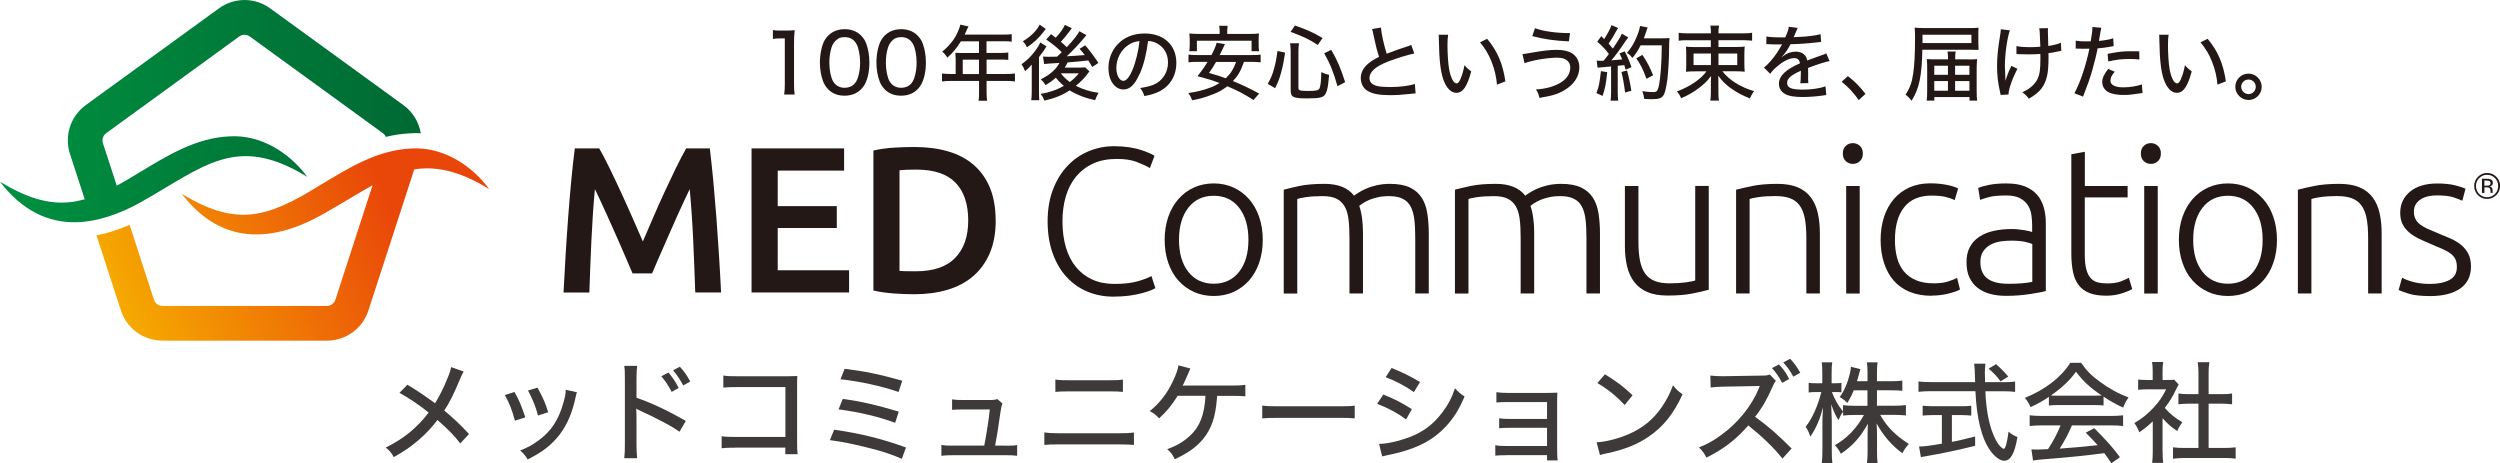 <?xml version="1.0" encoding="UTF-8"?>
<svg id="_レイヤー_2" data-name="レイヤー 2" xmlns="http://www.w3.org/2000/svg" xmlns:xlink="http://www.w3.org/1999/xlink" viewBox="0 0 341.99 63.38">
  <defs>
    <style>
      .cls-1 {
        fill: #3e3a39;
      }

      .cls-1, .cls-2, .cls-3, .cls-4 {
        stroke-width: 0px;
      }

      .cls-2 {
        fill: #231815;
      }

      .cls-3 {
        fill: url(#_名称未設定グラデーション_19);
      }

      .cls-4 {
        fill: url(#_名称未設定グラデーション_111);
      }
    </style>
    <linearGradient id="_名称未設定グラデーション_111" data-name="名称未設定グラデーション 111" x1="0" y1="15.2" x2="57.57" y2="15.2" gradientUnits="userSpaceOnUse">
      <stop offset="0" stop-color="#009140"/>
      <stop offset="1" stop-color="#006934"/>
    </linearGradient>
    <linearGradient id="_名称未設定グラデーション_19" data-name="名称未設定グラデーション 19" x1="17.05" y1="45.15" x2="53.42" y2="28.16" gradientUnits="userSpaceOnUse">
      <stop offset="0" stop-color="#f6ab00"/>
      <stop offset="1" stop-color="#e94709"/>
    </linearGradient>
  </defs>
  <g id="_レイヤー_1-2" data-name="レイヤー 1">
    <g>
      <g>
        <path class="cls-2" d="m105.72,4.11c.31.06.55.07,1.04.07h.9c.49,0,.66-.01,1.05-.06-.07.68-.09,1.21-.09,1.86v5.56c0,.57.02.94.09,1.39h-1.44c.07-.42.09-.83.09-1.39v-6.29h-.56c-.38,0-.69.02-1.07.07v-1.21Z"/>
        <path class="cls-2" d="m113.31,12.23c-.32-.32-.56-.69-.71-1.09-.29-.79-.44-1.67-.44-2.59,0-1.17.27-2.41.66-3.07.58-.96,1.53-1.49,2.72-1.49.91,0,1.67.29,2.24.86.32.32.57.69.71,1.09.29.78.44,1.68.44,2.6,0,1.37-.3,2.57-.81,3.28-.6.84-1.48,1.27-2.59,1.27-.91,0-1.66-.29-2.23-.86Zm.92-6.58c-.23.26-.39.55-.48.84-.2.63-.3,1.34-.3,2.09,0,.99.21,2.03.5,2.52.36.61.9.91,1.6.91.53,0,.98-.18,1.29-.49.23-.24.41-.56.52-.91.2-.65.3-1.32.3-2.07,0-.91-.19-1.94-.46-2.45-.35-.67-.88-1.01-1.66-1.01-.56,0-.97.18-1.31.57Z"/>
        <path class="cls-2" d="m121.04,12.23c-.32-.32-.56-.69-.71-1.09-.29-.79-.44-1.67-.44-2.59,0-1.17.27-2.41.66-3.07.58-.96,1.53-1.49,2.72-1.49.91,0,1.67.29,2.24.86.32.32.57.69.71,1.09.29.78.44,1.68.44,2.6,0,1.37-.3,2.57-.81,3.28-.6.84-1.48,1.27-2.59,1.27-.91,0-1.66-.29-2.23-.86Zm.92-6.58c-.23.26-.39.55-.48.84-.2.63-.3,1.34-.3,2.09,0,.99.21,2.03.5,2.52.36.61.9.91,1.6.91.53,0,.98-.18,1.29-.49.23-.24.41-.56.52-.91.2-.65.3-1.32.3-2.07,0-.91-.19-1.94-.46-2.45-.35-.67-.88-1.01-1.66-1.01-.56,0-.97.18-1.31.57Z"/>
        <path class="cls-2" d="m130.72,7.87c0-.25-.01-.44-.03-.65.25.02.49.03.78.03h2.45v-1.6h-2.47c-.58.94-1.12,1.58-1.85,2.23-.25-.38-.39-.55-.71-.81,1.13-.96,1.71-1.72,2.21-2.89.15-.35.22-.58.27-.81l1.12.25c-.09.17-.1.19-.16.31q-.1.21-.24.52c-.07.13-.11.22-.13.28h5.37c.5,0,.77-.01,1.07-.06v1.03c-.31-.04-.59-.06-1.07-.06h-2.38v1.6h1.89c.48,0,.78-.01,1.09-.06v1.01c-.3-.03-.6-.04-1.06-.04h-1.91v1.97h2.69c.52,0,.86-.02,1.19-.07v1.09c-.34-.04-.69-.07-1.19-.07h-2.69v1.58c0,.54.02.82.08,1.13h-1.18c.06-.31.07-.58.07-1.14v-1.57h-3.88c-.49,0-.84.02-1.19.07v-1.09c.34.04.68.07,1.19.07h.68v-2.26Zm3.2,2.26v-1.97h-2.22v1.97h2.22Z"/>
        <path class="cls-2" d="m141.16,8.81c-.26.32-.51.58-.94.93-.15-.41-.26-.64-.48-.95.74-.52,1.36-1.14,1.9-1.87.32-.44.55-.82.66-1.12l.86.55c-.11.14-.19.27-.32.49-.09.14-.36.52-.71.97v4.58c0,.59.01.96.04,1.32h-1.1c.04-.31.07-.69.07-1.25v-3.65Zm1.89-4.85c-.09.11-.09.12-.21.28-.68.92-1.44,1.63-2.37,2.24-.17-.38-.2-.45-.55-.84.63-.35,1.31-.9,1.76-1.45.25-.3.37-.49.54-.82l.84.59Zm3.57-.1q-.09.12-.36.48c-.31.44-.76.97-1.14,1.38.36.3.54.47.81.73.95-1.02,1.5-1.71,1.72-2.18l.97.54c-.09.09-.19.2-.42.49-.63.76-1.43,1.61-2.27,2.4.76-.04,1.58-.09,2.46-.17-.22-.29-.35-.45-.71-.85l.77-.48c.67.79,1.12,1.37,1.81,2.41l-.84.55c-.3-.52-.4-.67-.54-.89q-1.72.19-2.83.27c-.19.36-.21.41-.41.71h1.89c.38,0,.71-.02.91-.04l.59.55c-.09.11-.1.14-.21.28-.39.55-.98,1.16-1.65,1.7.9.47,2.03.82,3.11.96-.17.29-.23.42-.27.5q-.15.39-.2.5c-1.14-.26-1.51-.38-2.36-.75-.52-.22-.76-.36-1.13-.59-.92.63-2.08,1.1-3.46,1.4-.16-.41-.21-.53-.52-.91,1.21-.2,2.22-.55,3.18-1.1-.53-.46-.78-.73-1.09-1.12-.47.41-.81.66-1.42,1.02-.16-.3-.32-.5-.64-.8,1.23-.6,2.09-1.35,2.56-2.24q-1.83.1-2.1.15l-.15-1.02c.2.02.41.03.72.03.08,0,.48-.01,1.2-.02q.5-.47.65-.61c-.73-.71-1.1-1-2.14-1.74l.67-.73c.31.24.43.32.64.49.58-.62,1.11-1.35,1.24-1.76l.94.45Zm-1.51,6.17c.4.5.74.82,1.24,1.19.57-.44.85-.72,1.22-1.19h-2.46Z"/>
        <path class="cls-2" d="m155.89,10.11c-.65,1.48-1.33,2.13-2.2,2.13-1.19,0-2.06-1.24-2.06-2.94,0-1.2.43-2.33,1.21-3.19.92-1.01,2.2-1.53,3.76-1.53,2.61,0,4.32,1.6,4.32,4.02,0,1.87-.98,3.37-2.66,4.06-.53.21-.96.34-1.72.48-.17-.52-.27-.71-.57-1.1.87-.14,1.38-.26,1.86-.46,1.2-.51,1.95-1.69,1.95-3.04,0-1.16-.55-2.09-1.53-2.62-.38-.2-.68-.28-1.2-.31-.2,1.67-.6,3.3-1.14,4.51Zm-1.53-3.96c-1.02.68-1.65,1.88-1.65,3.16,0,.97.43,1.75.96,1.75.4,0,.82-.49,1.25-1.51.44-1.03.82-2.6.96-3.93-.62.07-1.05.21-1.53.54Z"/>
        <path class="cls-2" d="m170.17,8.47c-.45,1.25-.79,1.86-1.51,2.62,1.32.54,2.16.94,3.59,1.71l-.78.88c-1.28-.82-2.19-1.3-3.57-1.88-.67.51-1.21.82-2.08,1.14-.94.37-1.63.56-2.72.78-.15-.38-.29-.65-.54-.99,1.17-.18,1.99-.37,2.95-.73.48-.17.87-.36,1.31-.64-.99-.38-1.51-.54-3.01-.93.65-.82.96-1.26,1.38-1.97h-1.42c-.52,0-.86.02-1.19.07v-1.06c.31.04.59.06,1.19.06h1.95c.43-.81.59-1.21.71-1.68l1.14.19c-.08.17-.45.93-.72,1.49h4.41c.58,0,.87-.01,1.19-.06v1.06c-.35-.04-.68-.07-1.19-.07h-1.09Zm-3.32-4.06c0-.36-.02-.61-.07-.88h1.16c-.04.24-.06.51-.06.87v.24h3.1c.49,0,.84-.01,1.24-.06-.03.29-.04.55-.04.86v.75c0,.29.01.56.06.81h-1.03v-1.43h-7.48v1.43h-1.04c.03-.26.06-.5.06-.81v-.75c0-.29-.02-.58-.06-.86.4.04.75.06,1.25.06h2.9v-.22Zm-.5,4.06c-.36.64-.52.88-.96,1.51,1.07.3,1.51.44,2.29.73.68-.65,1.07-1.27,1.41-2.24h-2.74Z"/>
        <path class="cls-2" d="m173.42,11.47c.46-.82.64-1.24.87-2.09.22-.78.32-1.32.47-2.41l1.04.23c-.19,1.22-.3,1.8-.52,2.61-.23.91-.4,1.34-.85,2.25l-1.02-.59Zm4.21.61c0,.3.22.36,1.32.36,1.02,0,1.38-.07,1.52-.3.17-.28.26-1.03.28-2.28.4.2.67.3,1.06.38-.11,1.47-.22,2.1-.46,2.55-.28.55-.75.67-2.52.67-1.94,0-2.27-.16-2.27-1.11v-5.32c0-.38-.02-.66-.08-1.11h1.22c-.06.36-.08.68-.08,1.09v5.07Zm2.64-5.92c-1.12-.75-1.97-1.16-3.72-1.8l.59-.87c1.66.58,2.5.95,3.78,1.71l-.66.96Zm2.69,5.63c-.54-1.92-1.01-3.09-1.82-4.5l.97-.47c.85,1.48,1.26,2.43,1.9,4.42l-1.05.55Z"/>
        <path class="cls-2" d="m188.91,3.76c.04.76.42,2.46.78,3.59.54-.21.88-.34,1.45-.54l1.5-.5c.19-.07.26-.09.41-.17l.42,1.18c-.91.18-2.36.63-3.57,1.09-1.71.66-2.56,1.41-2.56,2.27,0,.55.35.91,1.05,1.09.36.09,1.05.14,1.77.14,1.3,0,2.62-.17,3.39-.42l.1,1.29c-.23.01-.27.01-.87.08-1.19.12-1.77.16-2.56.16-1.5,0-2.43-.17-3.12-.57-.61-.36-.95-1.01-.95-1.79,0-.71.36-1.41,1-1.94.44-.37.78-.58,1.5-.95-.3-.91-.47-1.58-.78-3.07-.11-.55-.11-.56-.18-.73l1.22-.2Z"/>
        <path class="cls-2" d="m198.1,4.76c-.07.4-.09.83-.09,1.49,0,1.14.1,2.55.23,3.26.22,1.16.62,1.9,1.01,1.9.18,0,.35-.18.5-.52.26-.59.45-1.22.58-1.98.32.38.47.51.93.86-.57,2.09-1.15,2.93-2.05,2.93-.74,0-1.41-.72-1.8-1.92-.37-1.14-.53-2.63-.58-5.35,0-.38-.01-.45-.03-.68h1.3Zm5.33.54c1.41,1.69,2.15,3.42,2.5,5.83l-1.15.45c-.08-1.03-.34-2.15-.74-3.14-.38-.99-.91-1.85-1.58-2.65l.97-.48Z"/>
        <path class="cls-2" d="m208.27,7.4q.28-.02,1.23-.19c1.56-.28,2.56-.39,3.48-.39.85,0,1.56.16,2.03.45.67.4,1.04,1.11,1.04,1.95,0,1.23-.74,2.36-2.05,3.12-.88.53-1.65.76-3.41,1.05-.13-.54-.21-.74-.48-1.15,1.44-.08,2.8-.49,3.65-1.12.68-.49,1.05-1.17,1.05-1.92,0-.37-.17-.72-.45-.94-.32-.26-.75-.37-1.39-.37-1.28,0-3.5.38-4.42.76l-.28-1.24Zm1.71-3.54c1.22.44,2.87.66,4.8.67l-.17,1.13c-1.95-.09-3.41-.3-5-.72l.37-1.09Z"/>
        <path class="cls-2" d="m219.86,9.86c-.16,1.59-.29,2.28-.64,3.26l-.84-.39c.35-.9.41-1.23.62-3l.86.14Zm-1.44-1.57c.16.02.25.03.45.03.12,0,.21,0,.49-.01.36-.42.45-.54.73-.93-.59-.75-.75-.92-1.59-1.68l.55-.76c.19.21.26.28.39.41.48-.73.88-1.5,1-1.91l.92.39c-.08.1-.13.18-.25.4-.3.57-.63,1.11-1.06,1.74q.21.23.58.67c.72-1.05,1.09-1.66,1.23-2.03l.88.5c-.11.14-.18.24-.36.49-.71,1.07-1.42,2.05-1.95,2.65.82-.06.9-.06,1.48-.12-.11-.29-.18-.42-.37-.82l.71-.29c.39.73.62,1.27.93,2.17l-.8.34c-.08-.31-.11-.41-.18-.62q-.56.07-.9.09v3.59c0,.54.02.84.07,1.18h-1.05c.04-.31.07-.66.07-1.18v-3.5q-1.69.14-1.85.17l-.12-.99Zm4.15,1.35c.26.93.46,1.87.59,2.78l-.86.23c-.1-.93-.28-1.95-.49-2.8l.76-.21Zm1.87-3.46c-.36.71-.64,1.14-1.12,1.74-.25-.29-.44-.48-.76-.69.54-.6.96-1.3,1.29-2.1.29-.68.44-1.15.5-1.58l1.05.21c-.08.18-.09.21-.21.58-.13.4-.21.62-.32.9h2.59c.46,0,.67-.01.92-.04q-.05.35-.06,1.85c-.01,1.09-.12,2.91-.23,3.8-.15,1.12-.31,1.84-.54,2.19-.25.39-.65.53-1.56.53-.26,0-.64-.01-1.07-.04-.06-.42-.11-.67-.26-1.06.57.09,1.05.13,1.45.13.53,0,.65-.13.81-.84.24-1.15.39-3.22.4-5.56h-2.88Zm.79,4.6c-.49-1.33-.74-1.84-1.39-2.8l.83-.47c.69,1.04,1,1.62,1.47,2.79l-.91.48Z"/>
        <path class="cls-2" d="m230.77,5.5c-.4,0-.78.02-1.13.07v-1.09c.35.06.62.08,1.15.08h3.26c0-.49-.02-.72-.08-1.06h1.19c-.07.35-.08.61-.08,1.06h3.43c.58,0,.84-.01,1.17-.08v1.09c-.36-.05-.75-.07-1.15-.07h-3.45v.93h2.34q.97-.01,1.25-.06c-.03.41-.05.61-.05,1.15v1.13c0,.41.02.9.05,1.16-.29-.03-.69-.06-1.27-.06h-1.78c.95,1.22,2.43,2.15,4.33,2.72-.22.29-.39.57-.58.99-1.01-.4-1.77-.81-2.47-1.3-.84-.59-1.25-1-1.85-1.8.01.4.02.63.02.82v1.4c0,.58.01.85.08,1.18h-1.19c.06-.35.08-.62.08-1.17v-1.41s.01-.31.03-.79c-.49.66-.9,1.06-1.61,1.61-.74.57-1.52,1.03-2.49,1.44-.17-.4-.27-.57-.58-.93,1.75-.64,3.31-1.7,4.05-2.75h-1.53c-.62,0-1.01.02-1.28.06.03-.31.04-.54.04-1.16v-1.11c0-.58-.01-.83-.04-1.17.25.03.65.06,1.24.06h2.16v-.93h-3.28Zm.9,1.82v1.58h2.38v-1.58h-2.38Zm3.41,1.58h2.57v-1.58h-2.57v1.58Z"/>
        <path class="cls-2" d="m244.22,5.1c.31-.69.45-1.09.48-1.44l1.23.16c-.07.1-.09.14-.13.26q-.12.29-.35.82c-.03.07-.07.14-.09.19t.09-.01h.06c.06,0,.26-.01.56-.03,1.2-.04,2.38-.2,2.98-.38l.07,1.06q-.25.02-.87.1c-.78.1-2.23.2-3.32.22-.39.76-.74,1.26-1.21,1.75v.02q.09-.07.25-.18c.49-.38,1.1-.58,1.7-.58.42,0,.83.13,1.09.36.25.21.38.45.46.85.91-.34,1.51-.56,1.81-.66.57-.19.62-.21.79-.32l.46,1.07c-.63.11-1.38.35-2.94.93q.01.4.01.61v.53c-.01.19-.01.31-.01.39,0,.21.01.38.03.55l-1.09.02c.03-.22.07-.85.07-1.45v-.27c-1.38.63-1.88,1.07-1.88,1.67,0,.67.58.92,2.15.92,1.18,0,2.4-.18,3.1-.46l.11,1.21c-.19.01-.25.01-.49.06-.83.12-1.88.2-2.79.2-1.13,0-1.87-.13-2.42-.45-.49-.28-.78-.78-.78-1.38,0-1.04.93-1.94,2.87-2.77-.06-.48-.3-.72-.76-.72-.67,0-1.5.4-2.38,1.16-.45.38-.7.66-.92.99l-.86-.86c.53-.39,1.2-1.16,1.8-2.04.13-.21.37-.59.69-1.13h-1.28c-.28-.02-.49-.03-.65-.03h-.07s-.09,0-.17.01l.02-1.06c.56.1,1.16.13,2.18.13h.4Z"/>
        <path class="cls-2" d="m252.78,10.41c1,.77,1.58,1.38,2.41,2.43l-.92.85c-.78-1.09-1.42-1.77-2.34-2.51l.85-.77Z"/>
        <path class="cls-2" d="m262.97,6.78c-.07,3.66-.44,5.38-1.48,7.01-.26-.35-.5-.61-.82-.83.61-.95.86-1.64,1.04-2.85.18-1.15.26-2.63.26-5.08,0-.56-.01-.85-.06-1.25.37.04.76.06,1.42.06h6.09c.53,0,.88-.01,1.24-.06-.03.28-.03.45-.03.94v1.19q.01.73.03.92c-.38-.02-.75-.03-1.17-.03h-6.53Zm6.71-.89v-1.14h-6.69v1.14h6.69Zm-.52,2.24c.58,0,.98-.01,1.3-.04-.04.45-.06.78-.06,1.24v3.19c0,.58.02.91.07,1.24h-1.05v-.48h-4.81v.48h-1.05c.05-.32.07-.78.07-1.32v-3.15c0-.39-.01-.83-.05-1.21.39.03.73.04,1.29.04h1.61v-.14c0-.36-.01-.55-.07-.93h1.12c-.05.28-.07.51-.07.93v.14h1.7Zm-4.56.86v1.24h1.87v-1.24h-1.87Zm0,2.1v1.32h1.87v-1.32h-1.87Zm2.85-.86h1.96v-1.24h-1.96v1.24Zm0,2.18h1.96v-1.32h-1.96v1.32Z"/>
        <path class="cls-2" d="m274.94,4.15c-.39,1.17-.68,3.31-.68,4.92,0,.15.02.82.08,1.99.19-.66.41-1.23.81-2.05l.83.4c-.73,1.39-1.21,2.78-1.23,3.52l-1.07.06c-.02-.14-.03-.19-.08-.4-.28-1.17-.41-2.28-.41-3.53s.1-2.26.42-4.25c.07-.39.08-.49.09-.81l1.25.15Zm.93,2.16c.47.1,1.04.14,1.96.14.46,0,.73-.01,1.28-.06-.08-2.03-.08-2.15-.15-2.52l1.2-.02c-.02.17-.02.25-.02.37,0,.1,0,.16.02.77.01.13.02.56.04,1.3.79-.12,1.31-.26,1.72-.45l.06,1.11c-.18.04-.22.04-.61.12-.51.12-.64.14-1.15.2.01.26.01.38.01.52,0,1.11-.07,2.08-.19,2.56-.34,1.47-.97,2.27-2.5,3.15-.31-.41-.46-.56-.9-.87,1.02-.47,1.69-1.05,2.07-1.79.31-.64.41-1.29.41-2.87,0-.13,0-.23-.01-.59-.37.03-1.07.06-1.61.06-.35,0-.66-.01-1.29-.03-.08-.01-.15-.01-.2-.01h-.17v-1.09Z"/>
        <path class="cls-2" d="m283.96,5.56c.41.08.73.1,1.38.1.25,0,.41,0,.66-.01.13-.69.23-1.47.23-1.8,0-.03,0-.09-.01-.16l1.24.11q-.08.26-.21,1.06c-.06.34-.07.45-.12.74.85-.09,1.42-.19,1.95-.36l.06,1.07q-.09.01-.34.06c-.53.11-1.31.21-1.86.25-.13.76-.44,1.99-.73,3.01-.34,1.16-.61,1.94-1.26,3.59l-1.18-.47c.8-1.44,1.61-3.88,2.05-6.09-.1,0-.67.01-.91.01-.08,0-.17,0-.32-.01-.17-.01-.36-.01-.52-.01h-.12v-1.1Zm5.34,4.24c-.29.36-.38.48-.46.65-.09.19-.14.41-.14.59,0,.58.63.91,1.79.91.83,0,1.87-.17,2.51-.4l.09,1.17c-.18.03-.25.03-.53.08-.88.14-1.4.19-2.04.19-.95,0-1.65-.13-2.16-.42-.49-.28-.78-.78-.78-1.35,0-.54.2-.98.81-1.79l.92.39Zm3.37-1.66c-.54-.06-.85-.07-1.38-.07-1.06,0-1.79.09-2.89.34l-.09-1.04c1.49-.29,2.05-.36,3.18-.36.31,0,.49,0,1.15.01l.02,1.12Z"/>
        <path class="cls-2" d="m296.66,4.76c-.07.4-.09.83-.09,1.49,0,1.14.1,2.55.23,3.26.22,1.16.62,1.9,1.01,1.9.18,0,.35-.18.5-.52.26-.59.45-1.22.58-1.98.32.38.47.51.93.86-.57,2.09-1.15,2.93-2.05,2.93-.74,0-1.41-.72-1.8-1.92-.37-1.14-.53-2.63-.58-5.35,0-.38-.01-.45-.03-.68h1.3Zm5.33.54c1.41,1.69,2.15,3.42,2.5,5.83l-1.15.45c-.08-1.03-.34-2.15-.74-3.14-.38-.99-.91-1.85-1.58-2.65l.97-.48Z"/>
        <path class="cls-2" d="m309.39,11.87c0,1.01-.81,1.81-1.8,1.81s-1.81-.82-1.81-1.81.81-1.8,1.8-1.8,1.81.81,1.81,1.8Zm-2.8,0c0,.55.45,1,1,1s.99-.45.99-1-.45-.99-1-.99-.99.45-.99.99Z"/>
      </g>
      <path class="cls-4" d="m18.95,27.83c.16-.08.31-.17.47-.26,8.47-4.77,12.87-9.26,22.43-3.49.07.04.13.08.2.12-.04-.06-.09-.11-.13-.16-2.42-3.21-6.28-5.62-10.45-5.39-4.74.18-8.71,2.73-12.62,5.07-.35.22-.7.43-1.04.63-.63.38-1.25.73-1.84,1.05l-.65-2.01-1.24-3.8c-.16-.51.01-1.06.44-1.37l18.21-13.23h0c.21-.16.47-.23.72-.23s.5.08.72.23l18.21,13.23c.18.13.32.31.4.51,1.11-.28,2.27-.45,3.48-.5.18-.01.4-.02.62-.02s.45.01.68.02c-.25-1.52-1.08-2.91-2.39-3.86L36.97,1.15c-2.1-1.53-4.92-1.53-7.03,0L11.74,14.37c-2.1,1.53-2.97,4.21-2.17,6.68l1.38,4.24.64,1.97c-.69.19-1.37.33-2.05.4-2.86.29-5.78-.52-9.54-2.8,3.04,3.98,6.61,5.62,10.43,5.54.7-.01,1.4-.09,2.11-.21,1.48-.26,3-.75,4.53-1.43.62-.28,1.25-.59,1.88-.93Z"/>
      <path class="cls-3" d="m59.58,20.65c-.67-.18-1.35-.29-2.05-.33-.39-.03-.79-.04-1.19-.01-1.39.05-2.7.31-3.98.7-.85.26-1.68.58-2.49.95-2.13.96-4.15,2.21-6.15,3.41-7.04,4.35-11.2,5.71-18.64,1.28-.07-.04-.14-.08-.21-.12.04.06.09.11.14.17,5.32,6.8,12.2,6.56,19.28,2.54,1.43-.81,2.74-1.6,3.99-2.34.93-.55,1.82-1.08,2.68-1.55l-.95,2.93-4.13,12.72c-.16.51-.63.85-1.16.85h-22.5c-.53,0-1-.34-1.16-.85l-3.33-10.24c-1.55.68-3.06,1.16-4.53,1.44l3.34,10.27c.8,2.47,3.09,4.13,5.68,4.13h22.5c2.6,0,4.88-1.66,5.68-4.13l5.52-17,.74-2.29c.72-.12,1.46-.17,2.23-.14,2.34.09,4.91.91,8.03,2.83-1.78-2.43-4.39-4.43-7.34-5.21Z"/>
      <g>
        <g>
          <path class="cls-2" d="m81.97,20.3c.42.72.88,1.6,1.39,2.65.51,1.04,1.03,2.14,1.56,3.29.53,1.15,1.06,2.31,1.58,3.5.52,1.19,1,2.28,1.44,3.29.44-1.01.91-2.1,1.42-3.29.51-1.19,1.03-2.35,1.56-3.5.53-1.15,1.05-2.24,1.56-3.29.51-1.04.98-1.92,1.39-2.65h3.23c.17,1.44.34,2.97.49,4.59.15,1.62.29,3.28.42,4.98.13,1.7.24,3.41.35,5.12.11,1.72.2,3.39.28,5.02h-3.53c-.08-2.3-.17-4.66-.28-7.08-.11-2.43-.27-4.78-.48-7.06-.21.44-.45.96-.74,1.56-.28.61-.59,1.27-.91,1.98-.32.71-.65,1.45-.98,2.21-.33.76-.65,1.49-.97,2.21-.31.71-.6,1.38-.87,1.99-.27.62-.49,1.14-.68,1.58h-2.67c-.19-.44-.42-.97-.68-1.59-.27-.63-.56-1.3-.87-2.01s-.64-1.45-.97-2.2c-.33-.76-.66-1.49-.98-2.19-.32-.7-.63-1.36-.91-1.98s-.53-1.13-.74-1.55c-.21,2.27-.37,4.63-.48,7.06-.11,2.43-.2,4.79-.28,7.08h-3.53c.08-1.63.17-3.32.28-5.07.11-1.74.22-3.48.35-5.19.13-1.72.27-3.38.42-4.99.15-1.61.32-3.1.49-4.47h3.32Z"/>
          <path class="cls-2" d="m102.81,40.02v-19.72h12.66v3.04h-9.08v4.86h8.08v2.99h-8.08v5.78h9.76v3.04h-13.34Z"/>
          <path class="cls-2" d="m136.21,30.15c0,1.71-.27,3.19-.8,4.45-.53,1.26-1.29,2.31-2.26,3.16-.98.84-2.15,1.47-3.53,1.88-1.38.41-2.9.61-4.57.61-.8,0-1.7-.03-2.7-.1-1.01-.07-1.96-.2-2.87-.41v-19.15c.91-.21,1.88-.34,2.9-.4,1.02-.06,1.93-.08,2.73-.08,1.65,0,3.16.19,4.52.58,1.37.39,2.54,1,3.51,1.82.98.83,1.73,1.87,2.26,3.13.53,1.26.8,2.76.8,4.51Zm-13.15,6.91c.21.02.48.03.83.04.34.01.81.01,1.39.01,2.41,0,4.21-.61,5.39-1.84,1.19-1.22,1.78-2.93,1.78-5.13s-.58-3.96-1.74-5.15c-1.16-1.2-2.95-1.79-5.38-1.79-1.06,0-1.82.03-2.28.09v13.77Z"/>
        </g>
        <g>
          <path class="cls-2" d="m152.31,40.58c-1.27,0-2.45-.23-3.54-.68-1.09-.45-2.04-1.12-2.85-1.99-.81-.87-1.44-1.95-1.91-3.23-.46-1.28-.7-2.75-.7-4.4s.25-3.12.75-4.4c.5-1.28,1.17-2.36,2.01-3.23.83-.87,1.8-1.53,2.9-1.98,1.1-.45,2.25-.67,3.44-.67.74,0,1.41.05,2.02.14.61.1,1.14.21,1.59.36.45.14.84.28,1.17.43.32.14.57.27.74.38l-.63,1.68c-.47-.28-1.08-.56-1.81-.84-.73-.28-1.64-.41-2.72-.41-1.23,0-2.31.21-3.23.63-.92.42-1.69,1.01-2.32,1.76-.63.76-1.1,1.66-1.41,2.7-.31,1.04-.47,2.2-.47,3.47s.16,2.49.47,3.54c.31,1.05.77,1.95,1.38,2.69.61.74,1.35,1.31,2.23,1.71.88.4,1.89.6,3.03.6,1.25,0,2.3-.12,3.14-.35.84-.24,1.48-.48,1.92-.73l.54,1.65c-.13.1-.36.2-.68.33-.32.12-.73.25-1.22.38-.49.13-1.06.24-1.71.33-.64.08-1.37.13-2.16.13Z"/>
          <path class="cls-2" d="m172.74,32.81c0,1.16-.17,2.21-.5,3.16-.33.95-.8,1.76-1.39,2.42-.6.66-1.3,1.18-2.12,1.55-.82.37-1.72.55-2.7.55s-1.89-.19-2.7-.55c-.82-.37-1.52-.89-2.12-1.55-.6-.66-1.06-1.47-1.39-2.42-.33-.95-.5-2-.5-3.16s.17-2.21.5-3.16c.33-.95.8-1.76,1.39-2.43s1.3-1.2,2.12-1.57,1.72-.56,2.7-.56,1.89.19,2.7.56c.81.37,1.52.89,2.12,1.57s1.06,1.48,1.39,2.43c.33.95.5,2,.5,3.16Zm-1.96,0c0-1.84-.43-3.31-1.28-4.4-.85-1.09-2.01-1.63-3.47-1.63s-2.62.54-3.47,1.63c-.85,1.09-1.28,2.56-1.28,4.4s.43,3.3,1.28,4.38c.85,1.08,2.01,1.62,3.47,1.62s2.62-.54,3.47-1.62c.85-1.08,1.28-2.54,1.28-4.38Z"/>
          <path class="cls-2" d="m175.61,25.95c.55-.15,1.27-.32,2.15-.51.88-.19,2.02-.29,3.43-.29,1.86,0,3.21.54,4.04,1.62.09-.08.28-.2.55-.38s.62-.37,1.04-.56c.42-.19.91-.35,1.47-.48.56-.13,1.18-.2,1.86-.2,1.12,0,2.02.17,2.72.5.69.33,1.23.8,1.61,1.39s.64,1.31.77,2.15c.13.83.2,1.75.2,2.73v8.22h-1.85v-7.63c0-.97-.04-1.81-.13-2.52-.09-.71-.26-1.3-.51-1.76-.26-.47-.62-.82-1.1-1.05-.47-.24-1.09-.35-1.85-.35-.57,0-1.09.05-1.55.16-.47.1-.87.23-1.21.38s-.62.3-.84.45c-.22.15-.38.27-.47.34.17.49.3,1.05.38,1.66s.13,1.27.13,1.95v8.37h-1.85v-7.63c0-.97-.04-1.81-.13-2.52-.09-.71-.26-1.3-.53-1.76s-.64-.82-1.12-1.05c-.48-.24-1.12-.35-1.92-.35-.89,0-1.65.05-2.26.14s-1.01.18-1.18.26v12.92h-1.85v-14.2Z"/>
          <path class="cls-2" d="m199.03,25.95c.55-.15,1.27-.32,2.15-.51.88-.19,2.02-.29,3.43-.29,1.86,0,3.21.54,4.04,1.62.09-.08.28-.2.55-.38s.62-.37,1.04-.56c.42-.19.91-.35,1.47-.48.56-.13,1.18-.2,1.86-.2,1.12,0,2.02.17,2.72.5.69.33,1.23.8,1.61,1.39s.64,1.31.77,2.15c.13.83.2,1.75.2,2.73v8.22h-1.85v-7.63c0-.97-.04-1.81-.13-2.52-.09-.71-.26-1.3-.51-1.76-.26-.47-.62-.82-1.1-1.05-.47-.24-1.09-.35-1.85-.35-.57,0-1.09.05-1.55.16-.47.1-.87.23-1.21.38s-.62.3-.84.45c-.22.15-.38.27-.47.34.17.49.3,1.05.38,1.66s.13,1.27.13,1.95v8.37h-1.85v-7.63c0-.97-.04-1.81-.13-2.52-.09-.71-.26-1.3-.53-1.76s-.64-.82-1.12-1.05c-.48-.24-1.12-.35-1.92-.35-.89,0-1.65.05-2.26.14s-1.01.18-1.18.26v12.92h-1.85v-14.2Z"/>
          <path class="cls-2" d="m233.74,39.64c-.55.15-1.29.32-2.22.51-.93.19-2.07.28-3.41.28-1.1,0-2.02-.16-2.76-.48-.74-.32-1.34-.78-1.79-1.37-.45-.59-.78-1.3-.98-2.13-.2-.84-.3-1.75-.3-2.76v-8.25h1.85v7.65c0,1.04.08,1.93.23,2.65.15.72.4,1.3.74,1.75.34.45.78.77,1.32.97.54.2,1.2.3,1.98.3.87,0,1.63-.05,2.28-.14.64-.1,1.05-.18,1.22-.26v-12.92h1.85v14.2Z"/>
          <path class="cls-2" d="m237.5,25.95c.55-.15,1.29-.32,2.22-.51.93-.19,2.07-.29,3.41-.29,1.12,0,2.05.16,2.8.48.75.32,1.35.78,1.79,1.38.45.6.76,1.31.95,2.15.19.84.28,1.76.28,2.76v8.22h-1.85v-7.63c0-1.04-.07-1.93-.21-2.65-.14-.72-.38-1.31-.71-1.76s-.77-.78-1.31-.98-1.22-.3-2.03-.3c-.87,0-1.63.05-2.26.14s-1.05.18-1.24.26v12.92h-1.85v-14.2Z"/>
          <path class="cls-2" d="m254.83,21c0,.44-.13.78-.4,1.04s-.59.38-.97.38-.7-.13-.97-.38-.4-.6-.4-1.04.13-.78.4-1.04.59-.38.97-.38.7.13.97.38.4.6.4,1.04Zm-.43,19.15h-1.85v-14.71h1.85v14.71Z"/>
          <path class="cls-2" d="m264.24,40.46c-1.14,0-2.14-.18-3.02-.54-.87-.36-1.6-.88-2.18-1.55s-1.02-1.48-1.32-2.42c-.3-.94-.46-1.98-.46-3.12s.16-2.21.47-3.16c.31-.95.76-1.76,1.35-2.45.59-.68,1.3-1.21,2.13-1.58.83-.37,1.77-.56,2.82-.56.8,0,1.54.07,2.23.2.69.13,1.23.3,1.61.51l-.48,1.59c-.38-.19-.81-.34-1.28-.45-.47-.11-1.11-.17-1.91-.17-1.63,0-2.87.53-3.71,1.58-.84,1.05-1.27,2.55-1.27,4.48,0,.87.09,1.67.28,2.4.19.73.5,1.36.92,1.88.43.52.98.93,1.65,1.22.67.29,1.49.44,2.46.44.8,0,1.47-.09,2.01-.27.54-.18.93-.34,1.18-.47l.4,1.59c-.34.19-.88.38-1.61.56-.73.18-1.49.27-2.29.27Z"/>
          <path class="cls-2" d="m274.57,25.1c.97,0,1.79.14,2.46.41.67.28,1.22.65,1.64,1.14.42.48.72,1.06.91,1.72s.28,1.38.28,2.16v9.28c-.19.06-.47.12-.83.19-.36.07-.78.14-1.25.21-.47.08-1,.14-1.58.19-.58.05-1.17.07-1.78.07-.78,0-1.49-.08-2.15-.26-.65-.17-1.22-.44-1.71-.81s-.86-.84-1.14-1.42c-.28-.58-.41-1.29-.41-2.12s.15-1.48.45-2.05.73-1.04,1.28-1.41c.55-.37,1.2-.64,1.96-.81.76-.17,1.58-.26,2.48-.26.27,0,.54.01.84.04.29.03.58.07.85.11.28.05.51.1.71.14s.34.09.41.13v-.91c0-.51-.04-1.01-.11-1.49-.08-.48-.24-.92-.5-1.31-.26-.39-.62-.7-1.08-.94-.47-.24-1.08-.36-1.84-.36-1.08,0-1.89.08-2.42.23-.53.15-.92.28-1.17.37l-.26-1.62c.32-.15.82-.29,1.49-.43.67-.13,1.48-.2,2.43-.2Zm.17,13.72c.72,0,1.35-.02,1.89-.07.54-.05,1-.11,1.38-.19v-5.18c-.21-.09-.54-.19-1-.3-.45-.1-1.08-.16-1.88-.16-.45,0-.93.03-1.42.1-.49.07-.95.21-1.37.43-.42.22-.76.52-1.03.9-.27.38-.4.88-.4,1.51,0,.55.09,1.02.27,1.39.18.38.44.68.77.91.33.23.73.39,1.19.5.46.1.99.16,1.58.16Z"/>
          <path class="cls-2" d="m285.19,25.44h5.86v1.56h-5.86v7.82c0,.84.07,1.51.21,2.03.14.52.35.93.61,1.21.26.29.59.48.97.57.38.1.8.14,1.25.14.78,0,1.4-.09,1.88-.27.47-.18.84-.35,1.11-.5l.46,1.54c-.27.17-.73.37-1.39.58-.66.22-1.38.33-2.16.33-.91,0-1.67-.12-2.29-.36-.62-.24-1.11-.6-1.48-1.08-.37-.48-.63-1.08-.78-1.81-.15-.72-.23-1.57-.23-2.56v-13.54l1.85-.34v4.67Z"/>
          <path class="cls-2" d="m295.6,21c0,.44-.13.78-.4,1.04s-.59.38-.97.38-.7-.13-.97-.38-.4-.6-.4-1.04.13-.78.4-1.04.59-.38.97-.38.7.13.97.38.4.6.4,1.04Zm-.43,19.15h-1.85v-14.71h1.85v14.71Z"/>
          <path class="cls-2" d="m311.48,32.81c0,1.16-.17,2.21-.5,3.16-.33.95-.8,1.76-1.39,2.42-.6.66-1.3,1.18-2.12,1.55-.82.37-1.72.55-2.7.55s-1.89-.19-2.7-.55c-.82-.37-1.52-.89-2.12-1.55-.6-.66-1.06-1.47-1.39-2.42-.33-.95-.5-2-.5-3.16s.17-2.21.5-3.16c.33-.95.8-1.76,1.39-2.43.6-.67,1.3-1.2,2.12-1.57.82-.37,1.72-.56,2.7-.56s1.89.19,2.7.56c.81.37,1.52.89,2.12,1.57.6.67,1.06,1.48,1.39,2.43.33.95.5,2,.5,3.16Zm-1.96,0c0-1.84-.43-3.31-1.28-4.4-.85-1.09-2.01-1.63-3.47-1.63s-2.62.54-3.47,1.63c-.85,1.09-1.28,2.56-1.28,4.4s.43,3.3,1.28,4.38c.85,1.08,2.01,1.62,3.47,1.62s2.62-.54,3.47-1.62,1.28-2.54,1.28-4.38Z"/>
          <path class="cls-2" d="m314.35,25.95c.55-.15,1.29-.32,2.22-.51.93-.19,2.07-.29,3.41-.29,1.12,0,2.05.16,2.8.48.75.32,1.35.78,1.79,1.38.45.6.76,1.31.95,2.15.19.84.28,1.76.28,2.76v8.22h-1.85v-7.63c0-1.04-.07-1.93-.21-2.65-.14-.72-.38-1.31-.71-1.76s-.77-.78-1.31-.98-1.22-.3-2.03-.3c-.87,0-1.63.05-2.26.14s-1.05.18-1.24.26v12.92h-1.85v-14.2Z"/>
          <path class="cls-2" d="m332.42,38.84c1.06,0,1.94-.17,2.63-.53.69-.35,1.04-.94,1.04-1.78,0-.4-.06-.74-.18-1.02-.12-.28-.33-.54-.61-.77s-.66-.45-1.12-.65c-.47-.21-1.04-.45-1.72-.74-.55-.23-1.07-.46-1.56-.7-.49-.24-.93-.51-1.31-.83s-.68-.69-.91-1.12c-.23-.44-.34-.97-.34-1.59,0-1.19.45-2.16,1.35-2.9.9-.74,2.14-1.11,3.71-1.11,1.01,0,1.84.09,2.49.26.65.17,1.11.32,1.38.45l-.43,1.65c-.23-.11-.61-.26-1.15-.45-.54-.19-1.33-.28-2.38-.28-.42,0-.81.04-1.18.13-.37.08-.7.22-.98.4-.28.18-.51.41-.68.68-.17.28-.26.61-.26,1.01s.08.74.23,1.03c.15.29.37.54.67.76.29.22.65.42,1.08.61.43.19.92.4,1.47.62.57.23,1.11.46,1.64.69.52.24.98.52,1.38.85.4.33.72.73.97,1.2.25.47.37,1.05.37,1.75,0,1.33-.5,2.33-1.49,3.02-1,.68-2.36,1.02-4.08,1.02-1.29,0-2.28-.11-2.96-.33-.68-.22-1.14-.38-1.37-.5l.48-1.68c.06.04.18.1.37.19.19.08.45.18.77.28.32.11.71.2,1.15.27s.96.11,1.55.11Z"/>
        </g>
      </g>
      <path class="cls-2" d="m341.47,26.69c-.34.35-.76.52-1.25.52s-.91-.17-1.25-.52c-.34-.34-.51-.76-.51-1.26s.17-.9.52-1.25.76-.52,1.25-.52.91.17,1.25.52c.35.34.52.76.52,1.25s-.17.91-.52,1.26Zm-2.33-2.33c-.3.3-.44.66-.44,1.08s.15.79.44,1.09c.3.3.65.45,1.08.45s.78-.15,1.08-.45.44-.66.44-1.09-.15-.78-.44-1.08c-.3-.3-.66-.45-1.08-.45s-.78.15-1.07.45Zm1.04.1c.24,0,.42.02.53.07.2.08.3.25.3.49,0,.17-.06.3-.19.38-.07.04-.16.08-.28.09.15.02.26.09.33.19.07.1.11.2.11.3v.14s0,.09,0,.14,0,.08.02.1v.02s-.31,0-.31,0v-.02s0-.01,0-.02v-.06s0-.15,0-.15c0-.22-.06-.37-.18-.44-.07-.04-.2-.06-.38-.06h-.27v.76h-.34v-1.94h.68Zm.37.31c-.09-.05-.22-.07-.41-.07h-.29v.7h.31c.14,0,.25-.01.33-.04.13-.05.2-.15.2-.3,0-.14-.04-.24-.13-.28Z"/>
    </g>
    <g>
      <path class="cls-1" d="m63.42,50.84c-.16.27-.24.42-.49,1.02-.92,2.19-1.5,3.34-2.16,4.3,1.27,1.05,2.12,1.85,3.39,3.21l-1.2,1.29c-.76-1.02-1.67-1.94-3.12-3.21-.65.89-1.49,1.79-2.45,2.64-1.07.93-2.01,1.59-3.52,2.44-.35-.62-.54-.84-1.1-1.31,2.45-1.2,4.25-2.67,5.87-4.78-1.23-1-2.7-2-4-2.7l1.09-1.11c1.08.65,1.75,1.08,2.46,1.59l1.33.94c.63-1.04,1.17-2.1,1.67-3.36.36-.85.43-1.12.52-1.58l1.71.6Z"/>
      <path class="cls-1" d="m70.38,53.63c.63,1.09.92,1.8,1.48,3.46l-1.42.46c-.38-1.42-.72-2.32-1.38-3.51l1.32-.42Zm8.55.03c-.09.23-.11.29-.2.72-.43,2.04-1.14,3.7-2.13,5.01-1.07,1.42-2.35,2.43-4.42,3.46-.32-.54-.48-.73-1.02-1.23,1.03-.4,1.63-.73,2.5-1.36,1.75-1.28,2.77-2.83,3.43-5.23.21-.72.3-1.25.3-1.71l1.53.34Zm-5.4-.63c.79,1.46,1.07,2.1,1.46,3.36l-1.39.45c-.29-1.11-.74-2.25-1.37-3.42l1.3-.39Z"/>
      <path class="cls-1" d="m85.39,62.69c.08-.65.09-1.02.09-1.92v-8.92c0-1.03-.01-1.38-.09-1.8h1.77c-.06.48-.09.99-.09,1.83v2.53c2.15.75,4.25,1.74,6.75,3.17l-.87,1.48c-.67-.46-1.06-.71-1.86-1.14-1.14-.61-2.78-1.42-3.58-1.77q-.25-.1-.48-.26,0,.21.03.58c0,.14.01.6.01.75v3.54c0,.79.03,1.36.09,1.92h-1.77Zm6.04-11.74c.58.68.97,1.25,1.41,2.12l-.96.54c-.41-.81-.86-1.5-1.42-2.14l.97-.51Zm1.58-.78c.6.66.97,1.2,1.41,2.02l-.96.54c-.41-.78-.83-1.41-1.38-2.07l.93-.5Z"/>
      <path class="cls-1" d="m100.63,61.24c-1.12,0-1.39.02-1.91.08v-1.65c.56.09.84.1,1.94.1h6.78v-6.82h-6.5c-1.12,0-1.41.02-1.99.07v-1.65c.61.09.78.1,2.01.1h6.85q.75,0,1.26-.03c-.03.42-.03.58-.03,1.21v7.88c0,.75.01,1.09.07,1.6h-1.68v-.9h-6.81Z"/>
      <path class="cls-1" d="m114.12,58.78c3.64.53,6.45,1.22,9.81,2.43l-.56,1.56c-1.5-.66-2.83-1.1-5.22-1.67-1.86-.45-3.06-.69-4.63-.89l.6-1.44Zm1.18-4.21c2.42.33,4.72.85,7.65,1.74l-.5,1.53c-2.14-.81-4.9-1.47-7.74-1.84l.58-1.43Zm.25-4.12c2.71.33,4.67.73,7.88,1.63l-.51,1.54c-2.28-.79-5.38-1.47-7.95-1.74l.58-1.44Z"/>
      <path class="cls-1" d="m137.56,60.97c.81,0,1.12-.01,1.58-.09v1.47c-.46-.06-.79-.08-1.54-.08h-7.2c-.78,0-1.12.02-1.62.08v-1.49c.44.09.78.1,1.61.1h4.25c.28-1.38.63-3.58.76-4.95h-3.6c-.83,0-1.1.02-1.56.06v-1.44c.5.08.86.09,1.59.09h3.66c.45,0,.64-.03.95-.12l.69.6q-.17.38-.31,1.44c-.27,1.92-.44,3-.69,4.32h1.46Z"/>
      <path class="cls-1" d="m142.86,59.15c.6.09,1.07.12,2.15.12h7.89c1.16,0,1.65-.03,2.22-.1v1.69c-.53-.04-1.2-.07-2.21-.07h-7.93c-1.02,0-1.53.01-2.12.07v-1.71Zm1.52-7.23c.57.09.99.1,2.08.1h5.13c1.12,0,1.47-.02,2.02-.1v1.69c-.6-.06-.99-.07-2-.07h-5.19c-1.17,0-1.39.01-2.05.07v-1.69Z"/>
      <path class="cls-1" d="m166.5,54.14q-.01.15-.03.39c-.2,2.53-.74,4.12-1.89,5.52-.93,1.12-2.01,1.89-3.88,2.77-.3-.64-.49-.9-1.03-1.38,1.29-.45,2.19-.99,3.09-1.81,1.36-1.23,2.02-2.91,2.14-5.49h-3.79c-.95,1.47-1.48,2.1-2.55,3.09-.48-.52-.67-.67-1.28-.99,1.38-1.12,2.39-2.43,3.18-4.12.45-.96.64-1.51.75-2.14l1.63.43q-.11.21-.6,1.37c-.24.54-.36.81-.46.98.08,0,.44-.02.45-.02h6.27c.98,0,1.23-.02,1.86-.09v1.56c-.54-.04-1.14-.06-1.89-.06h-1.97Z"/>
      <path class="cls-1" d="m172.66,55.48c.55.08,1.2.1,2.31.1h8.12c1.29,0,1.65-.01,2.23-.09v1.74c-.66-.06-1.14-.07-2.25-.07h-8.08c-1.26,0-1.71.02-2.32.07v-1.75Z"/>
      <path class="cls-1" d="m189.22,53.96c1.49.6,2.62,1.18,3.92,2.01l-.79,1.4c-1.16-.85-2.47-1.56-3.96-2.13l.84-1.27Zm-.57,6.76c1.08,0,2.67-.36,4.21-.94,1.82-.69,3.21-1.74,4.4-3.31.84-1.1,1.32-2.01,1.77-3.35.53.56.72.72,1.32,1.12-.77,1.8-1.51,2.98-2.61,4.15-1.6,1.7-3.51,2.75-6.33,3.51-.27.07-.84.19-1.73.39-.29.06-.36.08-.6.15l-.43-1.73Zm1.72-10.38c1.47.59,2.59,1.14,3.88,1.92l-.83,1.38c-1.21-.85-2.64-1.6-3.87-2.04l.81-1.26Z"/>
      <path class="cls-1" d="m206.13,62.27c-.69,0-1.25.02-1.58.06v-1.43c.46.09.78.11,1.58.11h5.5v-2.49h-4.98c-.78,0-1.06.02-1.57.06v-1.36c.51.07.76.09,1.57.09h4.98v-2.31h-5.36c-.75,0-1.11.02-1.57.06v-1.41c.51.07.87.1,1.59.1h5.31c.63,0,1.04-.02,1.44-.04-.03.49-.03.76-.03,1.39v6.1c0,1.05.01,1.36.08,1.78h-1.46v-.72h-5.5Z"/>
      <path class="cls-1" d="m218.41,60.5c1.21-.04,3.03-.51,4.41-1.12,1.88-.82,3.29-1.96,4.47-3.64.67-.99,1.11-1.8,1.57-3.03.5.62.69.79,1.31,1.23-1.25,2.71-2.66,4.46-4.68,5.82-1.51,1.04-3.37,1.77-5.67,2.25-.57.12-.63.13-.95.24l-.46-1.74Zm1.14-9.3c1.71,1.06,2.66,1.79,3.78,2.87l-1.08,1.33c-1.16-1.23-2.37-2.21-3.74-3l1.04-1.2Z"/>
      <path class="cls-1" d="m243.84,62.74c-1.19-1.5-2.83-3.07-4.68-4.54-1.74,1.98-3.37,3.23-5.73,4.4-.33-.65-.48-.84-1.02-1.4,1.15-.45,1.88-.85,3.01-1.67,2.31-1.66,4.17-3.96,5.17-6.37q.04-.14.09-.23t.06-.13c-.18.01-.27.01-.46.01l-4.35.08c-.93.02-1.21.03-1.92.12l-.04-1.64c.51.06.88.09,1.54.09h.41l4.99-.08c.72,0,.86-.03,1.19-.15l.84.88c-.18.2-.3.41-.45.77-.72,1.67-1.48,2.98-2.4,4.14,1.89,1.37,3.09,2.42,4.99,4.33l-1.24,1.38Zm-.48-12.88c.62.65.93,1.08,1.39,1.98l-.96.54c-.43-.83-.82-1.4-1.39-2.03l.96-.49Zm1.53-.78c.58.63.96,1.16,1.38,1.91l-.95.54c-.42-.77-.81-1.33-1.37-1.95l.93-.5Z"/>
      <path class="cls-1" d="m253.59,53.38c-.27.67-.45,1.03-.88,1.74-.38-.38-.48-.45-1.04-.81.61-.82,1.09-1.95,1.41-3.3.07-.34.1-.55.12-.84l1.29.33q-.04.12-.25.92c-.09.31-.13.46-.21.73h1.44v-1.2c0-.61-.03-1-.09-1.38h1.47c-.06.36-.09.75-.09,1.38v1.2h1.93c.72,0,1.16-.03,1.54-.09v1.4c-.39-.04-.9-.07-1.54-.07h-1.93v2.11h2.4c.66,0,1.08-.03,1.56-.09v1.42c-.49-.04-.96-.08-1.56-.08h-1.96c.9,1.6,2.07,2.81,3.92,3.98-.41.46-.63.77-.88,1.27-1.46-1.06-2.61-2.4-3.53-4.08.03.56.06,1.08.06,1.55v2.22c0,.72.01,1.23.09,1.68h-1.47c.06-.48.09-.99.09-1.69v-2.13c0-.44.01-.98.04-1.59-1,1.81-2.08,3.03-3.69,4.11-.31-.56-.55-.89-.82-1.17,1.66-.95,2.98-2.31,3.97-4.14h-1.28c-.63,0-1.14.03-1.57.09v-.52c-.26.31-.45.7-.63,1.14-.42-.65-.64-1.14-1-2.16,0,.22.02.39.02.51.01.19.03.77.06,1.71v4.02c0,.79.02,1.35.09,1.8h-1.46c.06-.48.09-1,.09-1.8v-3.66c0-.75.01-1.14.09-2.16-.44,1.65-.93,2.79-1.74,4-.2-.58-.36-.93-.64-1.35.87-1.08,1.67-2.85,2.14-4.75h-.71c-.46,0-.78.02-1.02.06v-1.32c.27.04.52.06,1.02.06h.84v-1.32c0-.81-.01-1.17-.08-1.54h1.44c-.06.38-.08.83-.08,1.53v1.33h.46c.41,0,.62-.02.88-.06v1.3c-.27-.03-.54-.04-.85-.04h-.45c.38,1,.79,1.75,1.52,2.67v-.88c.46.06.9.09,1.57.09h1.77v-2.11h-1.88Z"/>
      <path class="cls-1" d="m274.2,52.28c.69,0,1.09-.03,1.46-.09v1.42c-.43-.06-.97-.09-1.67-.09h-2.4c.09,2.35.46,4.42,1.06,5.86.33.82.67,1.4,1.04,1.75.18.17.34.27.41.27.24,0,.45-.77.66-2.35.44.38.69.52,1.22.73-.38,2.25-.93,3.25-1.82,3.25-.57,0-1.29-.54-1.92-1.42-1.17-1.65-1.84-4.36-2.01-8.1h-6.12c-.63,0-1.11.03-1.67.09v-1.42c.45.06.98.09,1.67.09h6.08c-.04-1.51-.06-1.65-.06-1.74,0-.14-.03-.41-.07-.78h1.54c-.03.18-.08.95-.08,1.17,0,.21.01.94.03,1.35h2.65Zm-9.75,4.5c-.54,0-1.05.03-1.44.07v-1.35c.38.04.81.07,1.47.07h3.74c.64,0,1.06-.01,1.44-.07v1.35c-.4-.04-.87-.07-1.42-.07h-1.23v3.66c.73-.12,1.23-.24,3.18-.73v1.27c-2.36.6-4.29,1-6.96,1.47-.21.03-.29.04-.46.09l-.25-1.46c.64,0,1.42-.09,3.12-.39v-3.91h-1.17Zm9.22-4.6c-.45-.65-.93-1.15-1.64-1.75l1.02-.61c.81.72,1.05.96,1.67,1.69l-1.05.67Z"/>
      <path class="cls-1" d="m280.29,54.28c-.89.6-1.52.96-2.52,1.41-.21-.51-.45-.88-.78-1.26,2.79-1.14,4.92-2.77,6.22-4.8h1.48c.75,1.08,1.38,1.73,2.52,2.56,1.3.96,2.61,1.68,3.97,2.17-.34.48-.57.93-.74,1.4-.97-.45-1.62-.79-2.68-1.5v1.21c-.39-.04-.76-.06-1.32-.06h-4.93c-.42,0-.87.02-1.23.06v-1.2Zm-.9,3.91c-.76,0-1.26.03-1.74.09v-1.47c.48.06,1.02.09,1.74.09h9.3c.75,0,1.27-.03,1.74-.09v1.47c-.5-.06-.99-.09-1.74-.09h-5.25c-.57,1.29-1.05,2.19-1.69,3.18q3.51-.27,5.2-.47c-.63-.7-.93-1.02-1.63-1.71l1.16-.62c1.74,1.74,2.59,2.7,3.52,3.98l-1.18.82c-.48-.73-.66-.98-.96-1.38-2.49.33-5.34.61-7.58.78-1.21.09-1.8.15-2.17.23l-.22-1.53c.33.02.63.03.84.03.12,0,.34-.01.69-.03q.14,0,.74-.03c.74-1.12,1.25-2.1,1.72-3.25h-2.47Zm7.06-4.06c.44,0,.74-.02,1.05-.03-1.61-1.09-2.55-1.96-3.51-3.25-.88,1.21-1.87,2.15-3.43,3.25.33.03.53.03.98.03h4.92Z"/>
      <path class="cls-1" d="m295.84,61.81c0,.7.01,1.09.08,1.51h-1.52c.06-.45.09-.85.09-1.53v-4.15c-.65.61-1,.92-1.85,1.5-.15-.45-.4-.92-.67-1.26,1.09-.66,1.84-1.26,2.67-2.16.72-.78,1.17-1.44,1.68-2.46h-2.58c-.53,0-.84.02-1.25.06v-1.4c.41.04.71.06,1.18.06h.81v-1.32c0-.39-.03-.81-.09-1.14h1.53c-.06.33-.09.69-.09,1.17v1.29h.72c.46,0,.67-.02.87-.04l.62.67c-.13.19-.21.36-.33.6-.5,1.05-.9,1.72-1.58,2.59.75.84,1.35,1.33,2.4,1.96-.3.41-.5.74-.69,1.21-.85-.57-1.38-1.03-2.01-1.77v4.59Zm6.29-.53h2.02c.76,0,1.25-.03,1.68-.09v1.56c-.5-.08-1.05-.1-1.68-.1h-5.22c-.64,0-1.17.03-1.67.1v-1.56c.46.06.93.09,1.68.09h1.8v-6.06h-1.26c-.54,0-1.02.03-1.48.08v-1.47c.4.06.82.09,1.48.09h1.26v-2.88c0-.57-.03-.93-.1-1.49h1.59c-.09.57-.1.89-.1,1.49v2.88h1.74c.67,0,1.07-.03,1.47-.09v1.47c-.46-.04-.93-.08-1.47-.08h-1.74v6.06Z"/>
    </g>
  </g>
</svg>